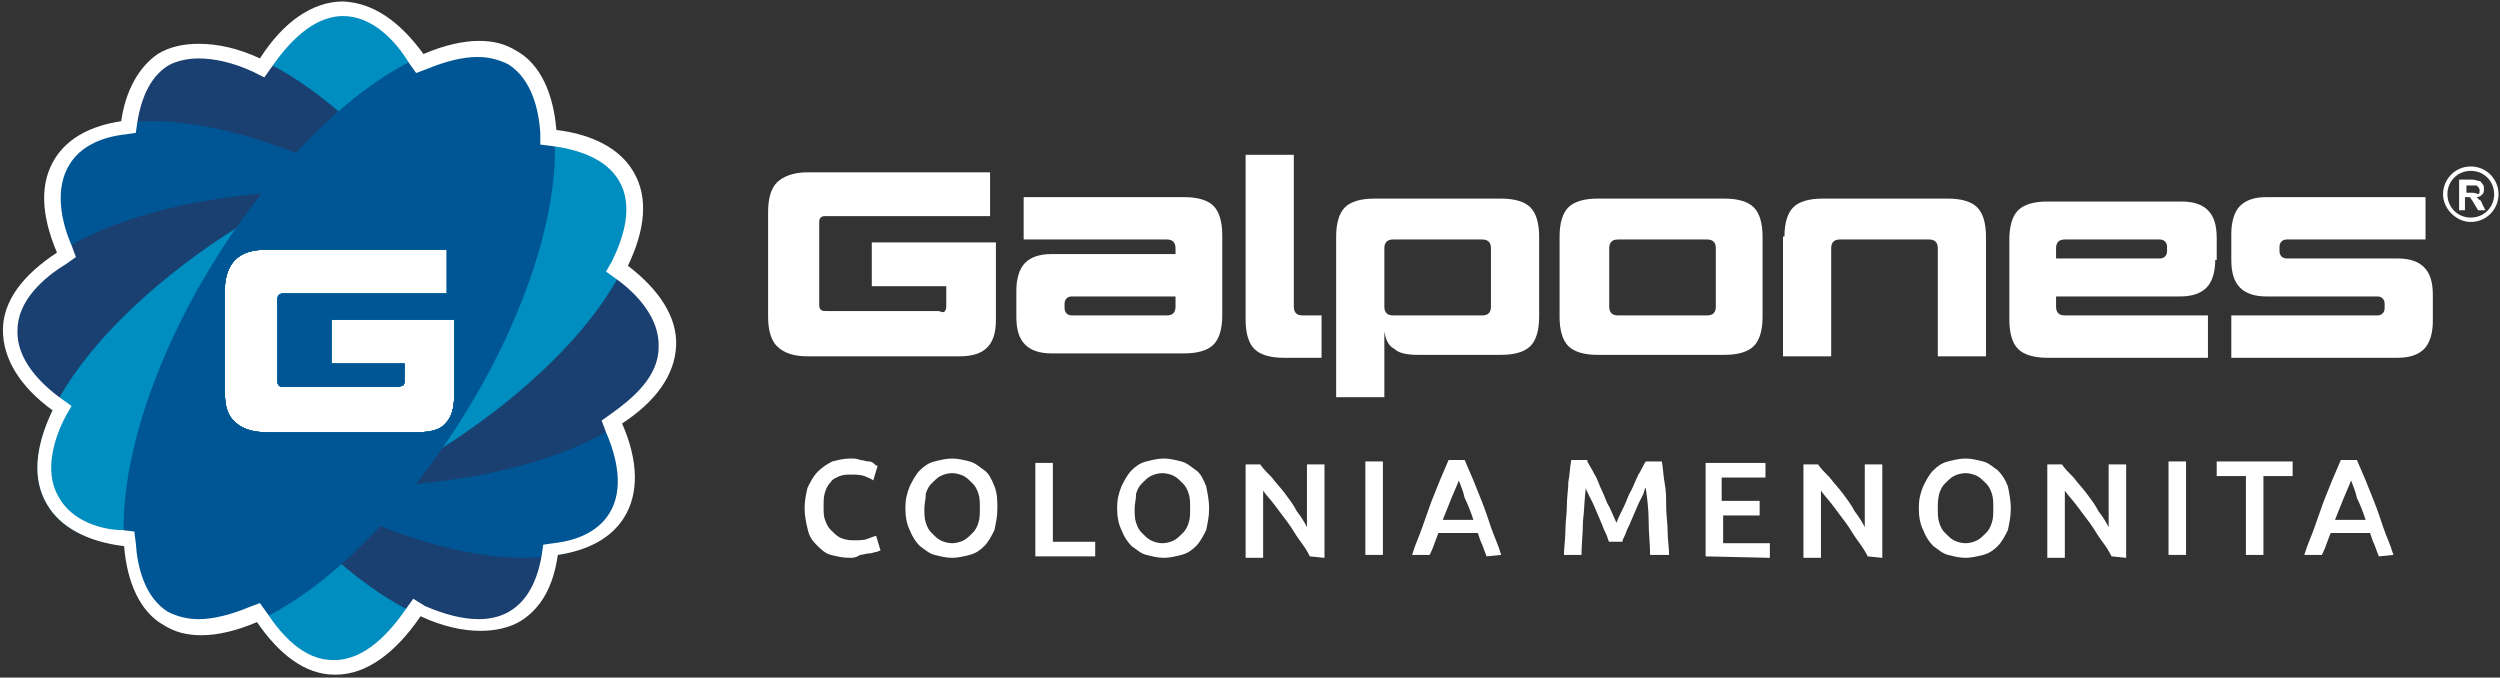 <?xml version="1.0" encoding="utf-8"?>
<!-- Generator: Adobe Illustrator 25.0.0, SVG Export Plug-In . SVG Version: 6.00 Build 0)  -->
<svg version="1.1" id="Capa_1" xmlns="http://www.w3.org/2000/svg" xmlns:xlink="http://www.w3.org/1999/xlink" x="0px" y="0px"
	 viewBox="0 0 171.2 46.4" style="enable-background:new 0 0 171.2 46.4;" xml:space="preserve">
<rect x="0" y="0" width="171.2" height="46.4" fill="#333333" stroke="none"/>
<style type="text/css">
	.st0{fill:#FFFFFF;}
	.st1{fill-rule:evenodd;clip-rule:evenodd;fill:#008DBF;}
	.st2{fill-rule:evenodd;clip-rule:evenodd;fill:#1A3F71;}
	.st3{fill-rule:evenodd;clip-rule:evenodd;fill:#005694;}
</style>
<rect x="12.8" y="14" class="st0" width="20.8" height="18.9"/>
<g>
	<path class="st0" d="M64.7,21.3c0.1-0.1,0.1-0.2,0.1-0.4v-1.3h-5.1v-3h8.5v5.3c0,0.9-0.2,1.5-0.6,1.9s-1,0.6-1.9,0.6H55.3
		c-0.9,0-1.6-0.2-2.1-0.7c-0.4-0.4-0.6-1.1-0.6-2v-7.2c0-0.9,0.2-1.6,0.6-2c0.4-0.4,1.1-0.7,2.1-0.7h12.5v3H56.6
		c-0.2,0-0.3,0-0.4,0.1c-0.1,0.1-0.1,0.2-0.1,0.4v5.5c0,0.2,0,0.3,0.1,0.4s0.2,0.1,0.4,0.1h7.7C64.5,21.4,64.7,21.4,64.7,21.3z"/>
	<path class="st0" d="M80.5,17c0-0.4-0.2-0.6-0.6-0.6h-9.8v-2.9h11c0.9,0,1.6,0.2,2,0.6c0.4,0.4,0.6,1.1,0.6,2v5.5
		c0,0.9-0.2,1.6-0.6,2s-1.1,0.6-2,0.6H72c-0.8,0-1.4-0.2-1.8-0.6s-0.6-1-0.6-1.9v-1.8c0-0.8,0.2-1.5,0.6-1.9s1-0.6,1.8-0.6h8.5V17z
		 M73.4,20.3c-0.3,0-0.5,0.2-0.5,0.5v0.3c0,0.3,0.2,0.5,0.5,0.5h6.5c0.4,0,0.6-0.2,0.6-0.6v-0.7C80.5,20.3,73.4,20.3,73.4,20.3z"/>
	<path class="st0" d="M90.5,21.6v2.9h-2.6c-0.9,0-1.6-0.2-2-0.6s-0.6-1.1-0.6-2V10.6h3.3V21c0,0.4,0.2,0.6,0.6,0.6H90.5z"/>
	<path class="st0" d="M91.5,16.2c0-0.9,0.2-1.6,0.6-2s1.1-0.6,2-0.6h8.7c0.9,0,1.6,0.2,2,0.6c0.4,0.4,0.6,1.1,0.6,2v5.5
		c0,0.9-0.2,1.6-0.6,2s-1.1,0.6-2,0.6h-5.7c-0.7,0-1.3-0.1-1.6-0.4c-0.4-0.2-0.6-0.6-0.7-1.2v4.5h-3.3V16.2z M94.8,21
		c0,0.4,0.2,0.6,0.6,0.6h6.1c0.4,0,0.6-0.2,0.6-0.6v-4c0-0.4-0.2-0.6-0.6-0.6h-6.1c-0.4,0-0.6,0.2-0.6,0.6V21z"/>
	<path class="st0" d="M118.1,13.6c0.9,0,1.6,0.2,2,0.6c0.4,0.4,0.6,1.1,0.6,2v5.5c0,0.9-0.2,1.6-0.6,2s-1.1,0.6-2,0.6h-8.7
		c-0.9,0-1.6-0.2-2-0.6s-0.6-1.1-0.6-2v-5.5c0-0.9,0.2-1.6,0.6-2s1.1-0.6,2-0.6H118.1z M116.9,21.6c0.4,0,0.6-0.2,0.6-0.6v-4
		c0-0.4-0.2-0.6-0.6-0.6h-6.1c-0.4,0-0.6,0.2-0.6,0.6v4c0,0.4,0.2,0.6,0.6,0.6H116.9z"/>
	<path class="st0" d="M122.2,16.2c0-0.9,0.2-1.6,0.6-2s1.1-0.6,2-0.6h8.6c0.9,0,1.6,0.2,2,0.6c0.4,0.4,0.6,1.1,0.6,2v8.2h-3.3V17
		c0-0.4-0.2-0.6-0.6-0.6H126c-0.4,0-0.6,0.2-0.6,0.6v7.4h-3.3v-8.2H122.2z"/>
	<path class="st0" d="M151.7,17.8c0,0.8-0.2,1.5-0.6,1.9c-0.4,0.4-1,0.6-1.8,0.6h-8.5V21c0,0.4,0.2,0.6,0.6,0.6h9.8v2.9h-11
		c-0.9,0-1.6-0.2-2-0.6s-0.6-1.1-0.6-2v-5.5c0-0.9,0.2-1.6,0.6-2c0.4-0.4,1.1-0.6,2-0.6h9.2c0.8,0,1.4,0.2,1.8,0.6
		c0.4,0.4,0.6,1,0.6,1.9v1.5H151.7z M141.4,16.4c-0.4,0-0.6,0.2-0.6,0.6v0.7h7.1c0.3,0,0.5-0.2,0.5-0.5v-0.3c0-0.3-0.2-0.5-0.5-0.5
		C147.9,16.4,141.4,16.4,141.4,16.4z"/>
	<path class="st0" d="M156.6,16.4c-0.3,0-0.5,0.2-0.5,0.5v0.3c0,0.3,0.2,0.5,0.5,0.5h7.6c0.8,0,1.4,0.2,1.8,0.6
		c0.4,0.4,0.6,1,0.6,1.9V22c0,0.8-0.2,1.5-0.6,1.9c-0.4,0.4-1,0.6-1.8,0.6h-11.4v-2.9h10c0.3,0,0.5-0.2,0.5-0.5v-0.3
		c0-0.3-0.2-0.5-0.5-0.5h-7.6c-0.8,0-1.4-0.2-1.8-0.6c-0.4-0.4-0.6-1-0.6-1.9V16c0-0.8,0.2-1.5,0.6-1.9c0.4-0.4,1-0.6,1.8-0.6h10.9
		v2.9H156.6z"/>
</g>
<path class="st1" d="M23.6,0.3c5.5,0.1,9.9,10.5,9.7,23.1C33.1,36,28.4,46.2,22.8,46.1C17.3,46,12.9,35.6,13.1,23S18,0.2,23.6,0.3
	L23.6,0.3z M27.1,26.5h-7.6c-0.2,0-0.3,0-0.4-0.1C19,26.3,19,26.2,19,26v-5.4c0-0.2,0-0.3,0.1-0.4s0.2-0.1,0.4-0.1h11.1v-3H18.2
	c-0.9,0-1.6,0.2-2.1,0.7c-0.4,0.4-0.7,1.1-0.7,2v7.1c0,0.9,0.2,1.6,0.7,2c0.4,0.4,1.1,0.7,2.1,0.7h10.4c0.9,0,1.6-0.2,1.9-0.6
	c0.4-0.4,0.6-1,0.6-1.9v-5.2h-8.4v3h5V26c0,0.2,0,0.3-0.1,0.4C27.3,26.5,27.2,26.5,27.1,26.5z"/>
<path class="st2" d="M11,3.8c4.7-3,14,3.3,20.7,13.9c6.8,10.7,8.5,21.7,3.8,24.7c-4.7,3-14-3.3-20.7-13.9C7.9,17.9,6.2,6.8,11,3.8
	L11,3.8z M27.1,26.5h-7.6c-0.2,0-0.3,0-0.4-0.1C19,26.3,19,26.2,19,26v-5.4c0-0.2,0-0.3,0.1-0.4s0.2-0.1,0.4-0.1h11.1v-3H18.2
	c-0.9,0-1.6,0.2-2.1,0.7c-0.4,0.4-0.7,1.1-0.7,2v7.1c0,0.9,0.2,1.6,0.7,2c0.4,0.4,1.1,0.7,2.1,0.7h10.4c0.9,0,1.6-0.2,1.9-0.6
	c0.4-0.4,0.6-1,0.6-1.9v-5.2h-8.4v3h5V26c0,0.2,0,0.3-0.1,0.4C27.3,26.5,27.2,26.5,27.1,26.5z"/>
<path class="st3" d="M3.9,10.9c3-4.6,14-3,24.7,3.9s16.9,16.2,13.8,20.8c-3.1,4.6-14,3-24.7-3.9S0.9,15.5,3.9,10.9L3.9,10.9z
	 M27.1,26.5h-7.6c-0.2,0-0.3,0-0.4-0.1C19,26.3,19,26.2,19,26v-5.4c0-0.2,0-0.3,0.1-0.4s0.2-0.1,0.4-0.1h11.1v-3H18.2
	c-0.9,0-1.6,0.2-2.1,0.7c-0.4,0.4-0.7,1.1-0.7,2v7.1c0,0.9,0.2,1.6,0.7,2c0.4,0.4,1.1,0.7,2.1,0.7h10.4c0.9,0,1.6-0.2,1.9-0.6
	c0.4-0.4,0.6-1,0.6-1.9v-5.2h-8.4v3h5V26c0,0.2,0,0.3-0.1,0.4C27.3,26.5,27.2,26.5,27.1,26.5z"/>
<path class="st2" d="M0.3,22.6c0.1-5.5,10.5-9.8,23.1-9.5s22.8,5,22.6,10.7c-0.1,5.5-10.5,9.8-23.1,9.5C10.3,33,0.2,28.1,0.3,22.6
	L0.3,22.6z M27.1,26.5h-7.6c-0.2,0-0.3,0-0.4-0.1C19,26.3,19,26.2,19,26v-5.4c0-0.2,0-0.3,0.1-0.4s0.2-0.1,0.4-0.1h11.1v-3H18.2
	c-0.9,0-1.6,0.2-2.1,0.7c-0.4,0.4-0.7,1.1-0.7,2v7.1c0,0.9,0.2,1.6,0.7,2c0.4,0.4,1.1,0.7,2.1,0.7h10.4c0.9,0,1.6-0.2,1.9-0.6
	c0.4-0.4,0.6-1,0.6-1.9v-5.2h-8.4v3h5V26c0,0.2,0,0.3-0.1,0.4C27.3,26.5,27.2,26.5,27.1,26.5z"/>
<path class="st1" d="M3.2,34.5c-2.8-4.8,4-13.8,15-20.1c11.1-6.2,22.1-7.3,24.9-2.5c2.8,4.8-4,13.8-15,20.1
	C17.1,38.2,5.9,39.3,3.2,34.5L3.2,34.5z M27.1,26.5h-7.6c-0.2,0-0.3,0-0.4-0.1C19,26.3,19,26.2,19,26v-5.4c0-0.2,0-0.3,0.1-0.4
	s0.2-0.1,0.4-0.1h11.1v-3H18.2c-0.9,0-1.6,0.2-2.1,0.7c-0.4,0.4-0.7,1.1-0.7,2v7.1c0,0.9,0.2,1.6,0.7,2c0.4,0.4,1.1,0.7,2.1,0.7
	h10.4c0.9,0,1.6-0.2,1.9-0.6c0.4-0.4,0.6-1,0.6-1.9v-5.2h-8.4v3h5V26c0,0.2,0,0.3-0.1,0.4C27.3,26.5,27.2,26.5,27.1,26.5z"/>
<path class="st3" d="M11.2,42.8C6.5,39.9,8,28.7,14.6,18S30.4,0.8,35.2,3.6s3.3,14-3.4,24.8S16,45.6,11.2,42.8L11.2,42.8z
	 M27.1,26.5h-7.6c-0.2,0-0.3,0-0.4-0.1C19,26.3,19,26.2,19,26v-5.4c0-0.2,0-0.3,0.1-0.4s0.2-0.1,0.4-0.1h11.1v-3H18.2
	c-0.9,0-1.6,0.2-2.1,0.7c-0.4,0.4-0.7,1.1-0.7,2v7.1c0,0.9,0.2,1.6,0.7,2c0.4,0.4,1.1,0.7,2.1,0.7h10.4c0.9,0,1.6-0.2,1.9-0.6
	c0.4-0.4,0.6-1,0.6-1.9v-5.2h-8.4v3h5V26c0,0.2,0,0.3-0.1,0.4C27.3,26.5,27.2,26.5,27.1,26.5z"/>
<g>
	<path class="st0" d="M23.5,1.1L23.5,1.1c2,0,3.6,1.7,4.5,3.2L28.5,5l0.8-0.3c1.2-0.5,2.4-0.8,3.4-0.8c0.8,0,1.5,0.2,2.1,0.5
		c1.6,1,2.1,3.1,2.2,4.7L37,9.9l0.8,0.1c1.6,0.2,3.7,0.8,4.6,2.4c1,1.7,0.3,3.9-0.5,5.5l-0.4,0.7l0.7,0.5c1.4,1,3,2.7,2.9,4.7
		c0,2-1.8,3.5-3.2,4.5l-0.7,0.5l0.3,0.8c0.7,1.6,1.3,3.9,0.2,5.6c-0.7,1.1-2,1.8-3.8,2l-0.7,0.1l-0.1,0.7c-0.3,1.8-1,3.1-2.1,3.8
		c-0.6,0.4-1.4,0.6-2.2,0.6c-1.1,0-2.3-0.3-3.7-0.9L28.3,41l-0.5,0.7c-1.1,1.6-2.8,3.5-4.9,3.5l-0.1,0c-2,0-3.5-1.7-4.5-3.2
		l-0.5-0.7l-0.8,0.3c-1.2,0.5-2.4,0.8-3.4,0.8c-0.8,0-1.5-0.2-2.1-0.5c-1.6-1-2.1-3.1-2.2-4.7l-0.1-0.8l-0.8-0.1
		C7,36.3,4.9,35.7,4,34c-1-1.7-0.3-4,0.5-5.5l0.4-0.7l-0.7-0.5c-1.4-1-3.1-2.7-3-4.7c0-2,1.8-3.6,3.3-4.5l0.7-0.5l-0.3-0.8
		c-0.7-1.6-1.2-3.9-0.1-5.6c0.7-1.1,2-1.8,3.8-2l0.7-0.1l0.1-0.7c0.3-1.9,1-3.2,2.1-3.9C12,4.2,12.8,4,13.6,4c1.1,0,2.4,0.3,3.7,0.9
		l0.8,0.4l0.5-0.7C19.7,3,21.4,1.1,23.5,1.1 M23.5,0.1c-2.1,0-4.1,1.4-5.7,3.9c-1.5-0.7-2.9-1-4.2-1c-1,0-2,0.2-2.8,0.7
		C9.5,4.6,8.6,6.2,8.3,8.3c-2,0.3-3.6,1.1-4.5,2.5c-1.1,1.7-1,3.9,0.1,6.5c-2.3,1.5-3.7,3.3-3.7,5.3c0,2,1.2,3.9,3.4,5.5
		c-1.2,2.5-1.4,4.7-0.4,6.4c0.9,1.6,2.8,2.6,5.3,2.9c0.2,2.5,1.1,4.5,2.7,5.4c0.8,0.5,1.6,0.7,2.6,0.7c1.1,0,2.4-0.3,3.8-0.9
		c1.5,2.2,3.3,3.6,5.3,3.6c0,0,0.1,0,0.1,0c2.1,0,4.1-1.5,5.8-4c1.5,0.7,2.9,1,4.1,1c1,0,2-0.2,2.8-0.7c1.4-0.9,2.2-2.4,2.5-4.5
		c2-0.3,3.6-1.1,4.5-2.5c1.1-1.7,1-4-0.1-6.5c2.3-1.5,3.6-3.3,3.7-5.3c0.1-2-1.2-3.9-3.3-5.5c1.2-2.5,1.4-4.7,0.4-6.4
		c-0.9-1.6-2.8-2.6-5.3-2.9c-0.2-2.5-1.1-4.5-2.7-5.4c-0.8-0.5-1.6-0.7-2.6-0.7c-1.1,0-2.4,0.3-3.8,0.9C27.4,1.5,25.6,0.2,23.5,0.1
		C23.6,0.1,23.5,0.1,23.5,0.1L23.5,0.1z"/>
</g>
<g>
	<path class="st0" d="M58.2,38.2c-0.5,0-0.9-0.1-1.3-0.2c-0.4-0.1-0.7-0.4-1-0.7s-0.5-0.6-0.6-1.1c-0.1-0.4-0.2-0.9-0.2-1.4
		s0.1-1,0.2-1.4c0.2-0.4,0.4-0.8,0.7-1.1s0.6-0.5,1-0.7c0.4-0.1,0.8-0.2,1.2-0.2c0.3,0,0.5,0,0.7,0.1c0.2,0,0.4,0.1,0.6,0.1
		c0.2,0,0.3,0.1,0.4,0.2c0.1,0.1,0.2,0.1,0.2,0.1l-0.3,1c-0.1-0.1-0.4-0.2-0.6-0.3c-0.3-0.1-0.6-0.1-0.9-0.1c-0.3,0-0.5,0-0.8,0.1
		c-0.2,0.1-0.5,0.2-0.6,0.4c-0.2,0.2-0.3,0.4-0.4,0.7c-0.1,0.3-0.1,0.6-0.1,1c0,0.3,0,0.7,0.1,0.9c0.1,0.3,0.2,0.5,0.4,0.7
		s0.4,0.4,0.6,0.5c0.2,0.1,0.5,0.2,0.9,0.2s0.8,0,1-0.1c0.3-0.1,0.5-0.2,0.6-0.2l0.3,1c-0.1,0-0.2,0.1-0.3,0.1s-0.3,0.1-0.5,0.1
		S59.1,38,58.9,38C58.6,38.2,58.4,38.2,58.2,38.2z"/>
	<path class="st0" d="M68.3,34.8c0,0.6-0.1,1-0.2,1.5c-0.2,0.4-0.4,0.8-0.7,1.1c-0.3,0.3-0.6,0.5-1,0.6s-0.8,0.2-1.2,0.2
		c-0.4,0-0.8-0.1-1.2-0.2c-0.4-0.1-0.7-0.4-1-0.6c-0.3-0.3-0.5-0.6-0.7-1.1c-0.2-0.4-0.3-0.9-0.3-1.5s0.1-1,0.3-1.5
		c0.2-0.4,0.4-0.8,0.7-1.1s0.6-0.5,1-0.6s0.8-0.2,1.2-0.2c0.4,0,0.8,0.1,1.2,0.2c0.4,0.1,0.7,0.4,1,0.6s0.5,0.6,0.7,1.1
		S68.3,34.3,68.3,34.8z M63.3,34.8c0,0.4,0,0.7,0.1,1s0.2,0.5,0.4,0.7s0.4,0.4,0.6,0.5c0.2,0.1,0.5,0.2,0.8,0.2s0.6-0.1,0.8-0.2
		c0.2-0.1,0.4-0.3,0.6-0.5s0.3-0.4,0.4-0.7s0.1-0.6,0.1-1s0-0.7-0.1-1s-0.2-0.5-0.4-0.7c-0.2-0.2-0.4-0.4-0.6-0.5s-0.5-0.2-0.8-0.2
		s-0.6,0.1-0.8,0.2c-0.2,0.1-0.4,0.3-0.6,0.5c-0.2,0.2-0.3,0.4-0.4,0.7C63.4,34.2,63.3,34.5,63.3,34.8z"/>
	<path class="st0" d="M75,37.1v1h-4.1v-6.4h1.2v5.4H75z"/>
	<path class="st0" d="M82.8,34.8c0,0.6-0.1,1-0.2,1.5c-0.2,0.4-0.4,0.8-0.7,1.1c-0.3,0.3-0.6,0.5-1,0.6s-0.8,0.2-1.2,0.2
		c-0.4,0-0.8-0.1-1.2-0.2c-0.4-0.1-0.7-0.4-1-0.6c-0.3-0.3-0.5-0.6-0.7-1.1c-0.2-0.4-0.3-0.9-0.3-1.5s0.1-1,0.3-1.5
		c0.2-0.4,0.4-0.8,0.7-1.1c0.3-0.3,0.6-0.5,1-0.6s0.8-0.2,1.2-0.2c0.4,0,0.8,0.1,1.2,0.2c0.4,0.1,0.7,0.4,1,0.6s0.5,0.6,0.7,1.1
		C82.7,33.8,82.8,34.3,82.8,34.8z M77.7,34.8c0,0.4,0,0.7,0.1,1s0.2,0.5,0.4,0.7c0.2,0.2,0.4,0.4,0.6,0.5s0.5,0.2,0.8,0.2
		s0.6-0.1,0.8-0.2c0.2-0.1,0.4-0.3,0.6-0.5s0.3-0.4,0.4-0.7s0.1-0.6,0.1-1s0-0.7-0.1-1s-0.2-0.5-0.4-0.7c-0.2-0.2-0.4-0.4-0.6-0.5
		s-0.5-0.2-0.8-0.2s-0.6,0.1-0.8,0.2c-0.2,0.1-0.4,0.3-0.6,0.5s-0.3,0.4-0.4,0.7C77.8,34.2,77.7,34.5,77.7,34.8z"/>
	<path class="st0" d="M89.7,38.1c-0.2-0.4-0.4-0.7-0.7-1.1c-0.3-0.4-0.5-0.8-0.8-1.2s-0.6-0.8-0.9-1.2s-0.6-0.7-0.8-1v4.6h-1.2v-6.4
		h1c0.2,0.3,0.5,0.6,0.8,0.9c0.3,0.4,0.6,0.7,0.9,1.1c0.3,0.4,0.6,0.8,0.8,1.2c0.3,0.4,0.5,0.7,0.7,1.1v-4.3h1.2v6.4L89.7,38.1
		L89.7,38.1z"/>
	<path class="st0" d="M93.5,31.6h1.2V38h-1.2V31.6z"/>
	<path class="st0" d="M101.8,38.1c-0.1-0.3-0.2-0.5-0.3-0.8c-0.1-0.2-0.2-0.5-0.3-0.8h-2.7c-0.1,0.3-0.2,0.5-0.3,0.8
		c-0.1,0.3-0.2,0.5-0.3,0.7h-1.2c0.2-0.7,0.5-1.3,0.7-1.9c0.2-0.6,0.4-1.1,0.6-1.7c0.2-0.5,0.4-1,0.6-1.5s0.4-0.9,0.6-1.4h1.1
		c0.2,0.5,0.4,0.9,0.6,1.4s0.4,1,0.6,1.5s0.4,1.1,0.6,1.7c0.2,0.6,0.5,1.2,0.7,1.9L101.8,38.1L101.8,38.1z M99.9,32.9
		c-0.1,0.3-0.3,0.7-0.5,1.2s-0.4,1-0.6,1.5h2.1c-0.2-0.6-0.4-1.1-0.6-1.5C100.2,33.6,100,33.2,99.9,32.9z"/>
	<path class="st0" d="M108.7,31.6c0.1,0.2,0.3,0.5,0.5,0.9c0.2,0.3,0.3,0.7,0.5,1.1c0.2,0.4,0.3,0.8,0.5,1.1
		c0.2,0.4,0.3,0.7,0.5,1.1c0.1-0.3,0.3-0.7,0.5-1.1c0.2-0.4,0.3-0.8,0.5-1.1c0.2-0.4,0.3-0.7,0.5-1.1c0.2-0.3,0.3-0.6,0.5-0.9h1.1
		c0.1,0.5,0.1,1,0.2,1.5s0.1,1.1,0.1,1.6c0,0.6,0.1,1.1,0.1,1.7c0,0.6,0.1,1.1,0.1,1.6H113c0-0.7-0.1-1.5-0.1-2.3s-0.1-1.6-0.2-2.3
		c-0.1,0.1-0.1,0.3-0.2,0.5s-0.2,0.4-0.3,0.6c-0.1,0.2-0.2,0.5-0.3,0.7c-0.1,0.2-0.2,0.5-0.3,0.7c-0.1,0.2-0.2,0.4-0.3,0.7
		c-0.1,0.2-0.2,0.4-0.2,0.5h-0.9c-0.1-0.1-0.1-0.3-0.2-0.5s-0.2-0.4-0.3-0.7c-0.1-0.2-0.2-0.5-0.3-0.7c-0.1-0.2-0.2-0.5-0.3-0.7
		c-0.1-0.2-0.2-0.4-0.3-0.6c-0.1-0.2-0.2-0.4-0.2-0.5c-0.1,0.7-0.1,1.5-0.2,2.3c0,0.8-0.1,1.6-0.1,2.3h-1.2c0-0.5,0.1-1.1,0.1-1.7
		c0-0.6,0.1-1.1,0.1-1.7c0-0.6,0.1-1.1,0.1-1.6c0.1-0.5,0.1-1,0.2-1.5h1.1V31.6z"/>
	<path class="st0" d="M116.8,38.1v-6.4h4.1v1h-3v1.6h2.6v1H118v1.9h3.2v1L116.8,38.1L116.8,38.1z"/>
	<path class="st0" d="M127.9,38.1c-0.2-0.4-0.4-0.7-0.7-1.1c-0.3-0.4-0.5-0.8-0.8-1.2s-0.6-0.8-0.9-1.2s-0.6-0.7-0.8-1v4.6h-1.2
		v-6.4h1c0.2,0.3,0.5,0.6,0.8,0.9c0.3,0.4,0.6,0.7,0.9,1.1c0.3,0.4,0.6,0.8,0.8,1.2c0.3,0.4,0.5,0.7,0.7,1.1v-4.3h1.2v6.4
		L127.9,38.1L127.9,38.1z"/>
	<path class="st0" d="M137.7,34.8c0,0.6-0.1,1-0.2,1.5c-0.2,0.4-0.4,0.8-0.7,1.1s-0.6,0.5-1,0.6s-0.8,0.2-1.2,0.2s-0.8-0.1-1.2-0.2
		c-0.4-0.1-0.7-0.4-1-0.6c-0.3-0.3-0.5-0.6-0.7-1.1c-0.2-0.4-0.3-0.9-0.3-1.5s0.1-1,0.3-1.5c0.2-0.4,0.4-0.8,0.7-1.1s0.6-0.5,1-0.6
		s0.8-0.2,1.2-0.2s0.8,0.1,1.2,0.2s0.7,0.4,1,0.6c0.3,0.3,0.5,0.6,0.7,1.1C137.6,33.8,137.7,34.3,137.7,34.8z M132.7,34.8
		c0,0.4,0,0.7,0.1,1s0.2,0.5,0.4,0.7s0.4,0.4,0.6,0.5c0.2,0.1,0.5,0.2,0.8,0.2s0.6-0.1,0.8-0.2c0.2-0.1,0.4-0.3,0.6-0.5
		c0.2-0.2,0.3-0.4,0.4-0.7c0.1-0.3,0.1-0.6,0.1-1s0-0.7-0.1-1s-0.2-0.5-0.4-0.7s-0.4-0.4-0.6-0.5c-0.2-0.1-0.5-0.2-0.8-0.2
		s-0.6,0.1-0.8,0.2c-0.2,0.1-0.4,0.3-0.6,0.5c-0.2,0.2-0.3,0.4-0.4,0.7C132.7,34.2,132.7,34.5,132.7,34.8z"/>
	<path class="st0" d="M144.6,38.1c-0.2-0.4-0.4-0.7-0.7-1.1c-0.3-0.4-0.5-0.8-0.8-1.2s-0.6-0.8-0.9-1.2c-0.3-0.4-0.6-0.7-0.8-1v4.6
		h-1.2v-6.4h1c0.2,0.3,0.5,0.6,0.8,0.9c0.3,0.4,0.6,0.7,0.9,1.1c0.3,0.4,0.6,0.8,0.8,1.2c0.3,0.4,0.5,0.7,0.7,1.1v-4.3h1.2v6.4
		L144.6,38.1L144.6,38.1z"/>
	<path class="st0" d="M148.5,31.6h1.2V38h-1.2V31.6z"/>
	<path class="st0" d="M157,31.6v1h-2V38h-1.2v-5.4h-2v-1C151.8,31.6,157,31.6,157,31.6z"/>
	<path class="st0" d="M162.9,38.1c-0.1-0.3-0.2-0.5-0.3-0.8c-0.1-0.2-0.2-0.5-0.3-0.8h-2.7c-0.1,0.3-0.2,0.5-0.3,0.8
		s-0.2,0.5-0.3,0.7h-1.2c0.2-0.7,0.5-1.3,0.7-1.9c0.2-0.6,0.4-1.1,0.6-1.7c0.2-0.5,0.4-1,0.6-1.5c0.2-0.5,0.4-0.9,0.6-1.4h1.1
		c0.2,0.5,0.4,0.9,0.6,1.4c0.2,0.5,0.4,1,0.6,1.5c0.2,0.5,0.4,1.1,0.6,1.7c0.2,0.6,0.5,1.2,0.7,1.9L162.9,38.1L162.9,38.1z
		 M161,32.9c-0.1,0.3-0.3,0.7-0.5,1.2s-0.4,1-0.6,1.5h2.1c-0.2-0.6-0.4-1.1-0.6-1.5C161.3,33.6,161.1,33.2,161,32.9z"/>
</g>
<g>
	<path class="st0" d="M169.8,13.7c-0.1-0.1-0.1-0.1-0.2-0.2c0.2,0,0.3-0.1,0.4-0.2c0.1-0.1,0.1-0.2,0.1-0.4c0-0.1,0-0.2-0.1-0.3
		s-0.1-0.2-0.2-0.2c-0.1,0-0.3-0.1-0.5-0.1h-0.9v2.1h0.4v-0.9h0.1c0.1,0,0.2,0,0.2,0s0.1,0,0.1,0.1c0,0,0.1,0.1,0.2,0.3l0.3,0.5h0.5
		L170,14C169.9,13.8,169.9,13.7,169.8,13.7z M169.2,13.2h-0.3v-0.5h0.3c0.2,0,0.3,0,0.3,0c0.1,0,0.1,0,0.2,0.1c0,0,0.1,0.1,0.1,0.2
		c0,0.1,0,0.1,0,0.2l-0.1,0.1C169.5,13.2,169.4,13.2,169.2,13.2z"/>
	<path class="st0" d="M169.2,11.4c-1.1,0-1.9,0.9-1.9,1.9s0.9,1.9,1.9,1.9c1.1,0,1.9-0.9,1.9-1.9S170.3,11.4,169.2,11.4z
		 M169.2,14.9c-0.9,0-1.6-0.7-1.6-1.6c0-0.9,0.7-1.6,1.6-1.6c0.9,0,1.6,0.7,1.6,1.6S170.1,14.9,169.2,14.9z"/>
</g>
</svg>
